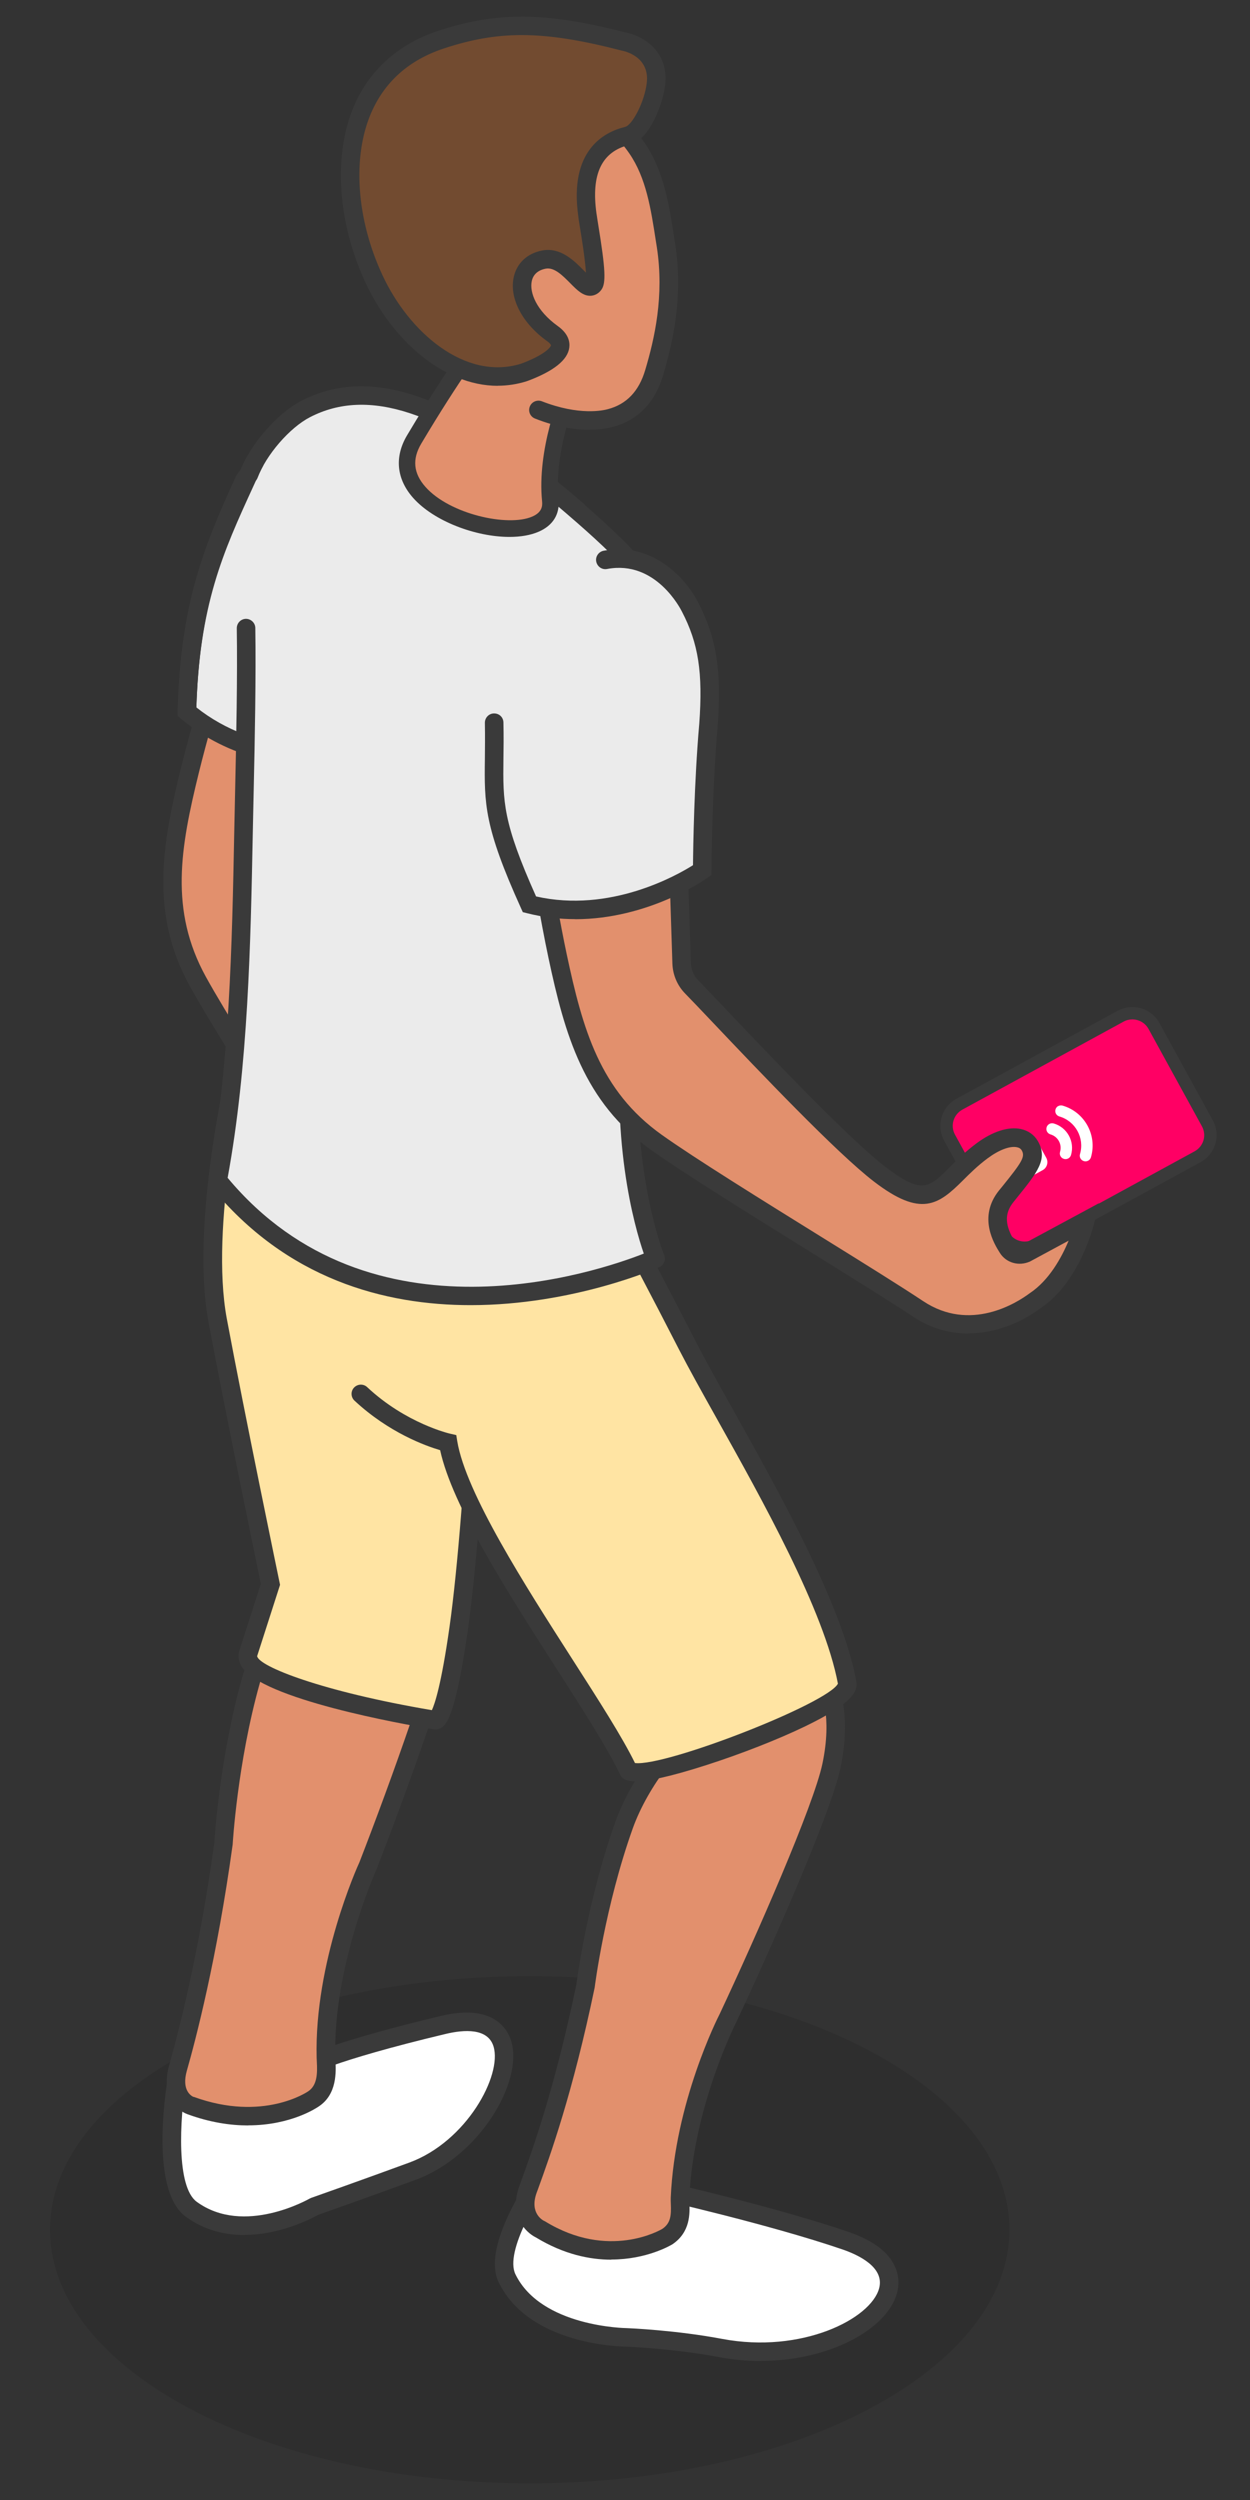 <svg width="75" height="150" viewBox="0 0 75 150" fill="none" xmlns="http://www.w3.org/2000/svg">
<rect x="0" y="0" width="75" height="150" fill="#333333" stroke="none"/>
<g clip-path="url(#clip0_9851_25425)">
<path d="M22.709 39.035L17.901 49.858C17.684 50.347 17.659 50.894 17.832 51.398C18.569 53.569 21.512 63.252 23.099 66.396C25.048 70.255 23.208 77.292 21.66 74.672C19.761 71.459 13.826 62.433 11.868 58.874C9.588 54.724 10.28 50.771 11.398 46.226C12.516 41.68 15.166 33.32 15.166 33.32L22.713 39.035H22.709Z" fill="#E2906D"/>
<path d="M22.352 75.802C22.011 75.802 21.571 75.634 21.175 74.958C20.414 73.665 18.965 71.385 17.431 68.972C15.142 65.369 12.55 61.283 11.378 59.146C8.994 54.808 9.731 50.672 10.854 46.097C11.962 41.587 14.607 33.241 14.632 33.157L14.87 32.407L23.401 38.862L18.416 50.09C18.257 50.45 18.238 50.855 18.361 51.23C18.52 51.694 18.777 52.503 19.103 53.52C20.245 57.088 22.367 63.726 23.594 66.154C24.934 68.809 24.751 74.652 22.881 75.669C22.788 75.718 22.595 75.807 22.352 75.807V75.802ZM15.453 34.238C14.776 36.395 12.837 42.672 11.932 46.359C10.824 50.86 10.156 54.615 12.352 58.608C13.51 60.715 16.091 64.782 18.371 68.374C19.909 70.798 21.363 73.088 22.135 74.395C22.263 74.613 22.362 74.687 22.387 74.697C22.397 74.677 22.605 74.494 22.827 73.927C23.465 72.328 23.737 68.912 22.6 66.652C21.334 64.14 19.271 57.7 18.04 53.855C17.718 52.849 17.461 52.044 17.303 51.585C17.085 50.949 17.12 50.258 17.392 49.641L22.021 39.218L15.453 34.243V34.238Z" fill="#3A3A3A"/>
<path d="M24.31 26.061C27.48 27.438 27.654 30.823 27.654 30.823C27.723 33.063 27.179 34.87 25.586 37.638C23.474 41.182 21.442 45.347 21.442 45.347C21.442 45.347 15.576 46.364 11.214 42.702C11.378 36.237 12.797 32.866 14.661 28.8C14.661 28.8 18.123 23.376 24.31 26.061Z" fill="#EBEBEB"/>
<path d="M19.513 46.038C17.332 46.038 13.796 45.589 10.863 43.126L10.661 42.953V42.687C10.829 36.301 12.154 32.95 14.162 28.568L14.202 28.498C14.236 28.439 18 22.71 24.538 25.547C27.985 27.043 28.208 30.635 28.218 30.788C28.292 33.147 27.708 35.072 26.076 37.91C23.999 41.399 21.971 45.544 21.951 45.589L21.828 45.846L21.546 45.895C21.457 45.91 20.68 46.038 19.518 46.038H19.513ZM11.783 42.445C15.349 45.283 19.924 44.972 21.081 44.839C21.566 43.857 23.321 40.363 25.112 37.357C26.645 34.692 27.169 32.989 27.1 30.843C27.095 30.729 26.892 27.788 24.088 26.574C18.598 24.19 15.453 28.617 15.151 29.071C13.242 33.246 11.966 36.464 11.783 42.445Z" fill="#3A3A3A"/>
<path opacity="0.1" d="M31.783 118.57C47.678 118.57 60.567 125.38 60.567 133.785C60.567 142.184 47.678 149 31.783 149C15.888 149 3 142.184 3 133.785C3 125.38 15.888 118.57 31.783 118.57Z" fill="black"/>
<path d="M39.503 131.386C39.503 131.386 46.234 132.901 50.739 134.446C57.08 136.618 50.824 142.313 43.232 140.882C40.472 140.359 37.604 140.245 37.604 140.245C37.604 140.245 32.149 140.225 30.428 136.702C29.315 134.417 33.687 128.929 33.687 128.929L39.508 131.386H39.503Z" fill="white"/>
<path d="M45.636 141.661C44.82 141.661 43.979 141.587 43.123 141.424C40.443 140.916 37.604 140.798 37.575 140.798C37.357 140.798 31.768 140.733 29.924 136.943C28.692 134.416 32.777 129.175 33.247 128.583L33.509 128.252L39.672 130.853C40.295 130.996 46.64 132.452 50.918 133.918C54.127 135.019 54.019 136.845 53.821 137.58C53.247 139.737 49.785 141.656 45.636 141.656V141.661ZM33.86 129.61C32.283 131.682 30.265 135.102 30.928 136.46C32.471 139.623 37.555 139.687 37.604 139.687C37.743 139.692 40.567 139.811 43.331 140.334C48.089 141.232 52.253 139.144 52.748 137.299C53.084 136.04 51.516 135.3 50.557 134.969C46.135 133.454 39.449 131.944 39.38 131.929L39.286 131.9L33.86 129.61Z" fill="#3A3A3A"/>
<path d="M18.025 124.142C18.025 124.142 19.395 123.214 26.596 121.496C33.04 119.957 30.008 128.336 24.751 130.271C22.12 131.238 18.861 132.388 18.861 132.388C18.861 132.388 14.642 134.861 11.477 132.551C9.419 131.051 10.715 124.161 10.715 124.161L18.025 124.142Z" fill="white"/>
<path d="M14.652 134.101C13.499 134.101 12.273 133.824 11.145 133C8.875 131.342 10.028 124.803 10.166 124.063L10.25 123.609L17.871 123.584C18.41 123.293 20.394 122.405 26.462 120.954C29.617 120.203 30.458 121.758 30.671 122.464C31.413 124.907 28.767 129.383 24.939 130.789C22.506 131.683 19.498 132.749 19.088 132.892C18.747 133.084 16.843 134.096 14.647 134.096L14.652 134.101ZM11.18 124.719C10.76 127.285 10.587 131.219 11.803 132.107C14.642 134.18 18.539 131.934 18.579 131.915L18.678 131.87C18.712 131.86 21.961 130.71 24.563 129.753C27.995 128.49 30.137 124.522 29.612 122.789C29.276 121.679 27.857 121.768 26.729 122.039C19.845 123.683 18.391 124.571 18.331 124.611L18.198 124.694H18.03L11.185 124.719H11.18Z" fill="#3A3A3A"/>
<path d="M11.422 126.328C11.422 126.328 10.176 125.864 10.685 124.072C11.269 122.024 12.51 117.188 13.41 110.644C13.41 110.644 13.677 105.743 15.057 100.838C15.848 98.015 17.936 95.088 19.226 94.452L26.056 90.582C26.056 90.582 27.817 92.216 27.228 96.426C26.862 99.036 23.959 107.105 22.075 111.962C22.075 111.962 19.414 117.78 19.558 123.456C19.573 124.008 19.77 125.311 18.811 125.938C18.811 125.938 15.923 127.981 11.422 126.333V126.328Z" fill="#E2906D"/>
<path d="M14.884 127.527C13.826 127.527 12.599 127.349 11.229 126.846C10.631 126.624 9.637 125.726 10.151 123.915C10.656 122.138 11.937 117.282 12.861 110.56C12.861 110.56 13.143 105.59 14.523 100.68C15.3 97.921 17.426 94.713 18.984 93.943L26.14 89.887L26.437 90.163C26.516 90.237 28.401 92.043 27.782 96.49C27.387 99.333 24.216 107.979 22.594 112.154C22.555 112.243 19.978 117.958 20.117 123.431C20.117 123.49 20.117 123.554 20.127 123.628C20.161 124.29 20.235 125.662 19.118 126.392C19.038 126.446 17.481 127.522 14.889 127.522L14.884 127.527ZM11.62 125.81C15.794 127.335 18.46 125.499 18.485 125.484C19.038 125.124 19.048 124.403 19.009 123.697C19.009 123.613 18.999 123.535 18.999 123.47C18.851 117.736 21.452 111.976 21.566 111.735C23.42 106.962 26.323 98.893 26.674 96.352C27.075 93.494 26.323 91.925 25.913 91.303L19.498 94.94C18.321 95.523 16.333 98.341 15.586 100.996C14.241 105.788 13.964 110.629 13.959 110.678C13.02 117.514 11.729 122.434 11.214 124.23C10.873 125.425 11.482 125.76 11.615 125.819L11.62 125.81Z" fill="#3A3A3A"/>
<path d="M14.271 63.77C14.271 63.77 11.971 73.369 13.059 79.217C14.152 85.066 16.23 95.059 16.23 95.059C16.23 95.059 15.394 97.65 14.899 99.2C14.246 101.238 26.086 103.202 26.086 103.202C26.086 103.202 26.68 103.617 27.52 97.695C28.475 90.988 29.449 73.132 28.826 68.454C28.203 63.775 15.834 59.087 14.271 63.775" fill="#FFE4A3"/>
<path d="M26.111 103.765C26.056 103.765 26.002 103.76 25.947 103.745C24.132 103.444 15.69 101.939 14.498 99.989C14.261 99.6 14.296 99.254 14.365 99.032L15.651 95.029C15.393 93.781 13.519 84.73 12.51 79.321C11.412 73.424 13.633 64.037 13.727 63.642L13.742 63.598C14.315 61.875 16.101 61.066 18.771 61.322C23.207 61.742 28.93 64.984 29.38 68.385C30.032 73.29 29.009 91.19 28.074 97.778C27.288 103.321 26.694 103.577 26.378 103.715C26.294 103.755 26.205 103.77 26.116 103.77L26.111 103.765ZM14.805 63.923C14.681 64.461 12.579 73.591 13.608 79.119C14.686 84.898 16.753 94.847 16.773 94.946L16.803 95.089L15.428 99.368C15.522 99.984 19.305 101.49 25.913 102.61C26.081 102.25 26.477 101.1 26.971 97.615C27.96 90.637 28.865 72.965 28.277 68.523C27.906 65.739 22.594 62.793 18.668 62.423C17.461 62.309 15.349 62.354 14.81 63.923H14.805Z" fill="#3A3A3A"/>
<path d="M32.421 133.76C32.421 133.76 31.041 133.129 31.674 131.377C32.397 129.373 33.776 125.657 35.121 119.187C35.121 119.187 35.725 114.316 37.436 109.519C38.42 106.755 40.705 103.977 42.035 103.434L49.113 100.039C49.113 100.039 50.755 101.786 49.884 105.946C49.34 108.522 45.888 116.379 43.672 121.097C43.672 121.097 41.036 126.224 40.794 131.895C40.769 132.448 41.036 133.533 40.023 134.214C40.023 134.214 36.566 136.312 32.416 133.765L32.421 133.76Z" fill="#E2906D"/>
<path d="M36.679 135.581C35.379 135.581 33.826 135.261 32.159 134.249C31.521 133.938 30.527 132.921 31.155 131.184L31.234 130.967C31.956 128.978 33.292 125.272 34.583 119.068C34.583 119.068 35.206 114.128 36.917 109.326C37.876 106.627 40.221 103.572 41.828 102.911L49.246 99.353L49.523 99.649C49.597 99.728 51.353 101.657 50.433 106.05C49.845 108.858 46.086 117.267 44.182 121.319C44.147 121.388 41.59 126.427 41.358 131.905C41.358 131.989 41.358 132.082 41.363 132.191C41.388 132.798 41.432 133.923 40.344 134.659C40.235 134.723 38.801 135.572 36.679 135.572V135.581ZM48.93 100.744L42.283 103.932C41.071 104.431 38.895 107.106 37.965 109.706C36.294 114.39 35.685 119.207 35.68 119.256C34.365 125.583 33.01 129.334 32.278 131.352L32.199 131.564C31.744 132.823 32.614 133.242 32.654 133.257L32.713 133.287C36.506 135.611 39.612 133.81 39.741 133.731C40.255 133.385 40.275 132.897 40.25 132.24C40.245 132.097 40.24 131.969 40.245 131.86C40.492 126.136 43.074 121.047 43.183 120.835C45.364 116.191 48.816 108.339 49.345 105.823C49.939 103 49.301 101.381 48.935 100.734L48.93 100.744Z" fill="#3A3A3A"/>
<path d="M30.562 61.273C30.562 61.273 34.667 67.851 41.234 80.687C43.633 85.371 49.761 95.073 50.839 100.971C51.136 102.599 38.153 107.169 37.679 106.177C35.621 101.854 27.713 91.545 26.887 86.56C26.887 86.56 24.133 85.948 21.65 83.629" fill="#FFE4A3"/>
<path d="M38.124 106.878C37.397 106.878 37.278 106.622 37.179 106.419C36.467 104.919 34.978 102.595 33.401 100.137C30.458 95.542 27.135 90.36 26.408 87.01C25.552 86.758 23.331 85.963 21.269 84.038C21.047 83.831 21.032 83.476 21.244 83.254C21.457 83.032 21.808 83.017 22.031 83.229C24.36 85.41 26.981 86.017 27.011 86.022L27.377 86.106L27.436 86.477C27.956 89.586 31.492 95.108 34.335 99.545C35.943 102.052 37.337 104.228 38.099 105.783C39.949 106.005 49.677 102.205 50.275 101.02C49.449 96.628 45.72 89.966 42.995 85.095C42.09 83.481 41.314 82.084 40.73 80.949C34.246 68.281 30.122 61.643 30.077 61.574C29.914 61.312 29.993 60.972 30.255 60.809C30.517 60.646 30.859 60.725 31.022 60.986C31.061 61.051 35.216 67.733 41.719 80.441C42.293 81.556 43.064 82.943 43.965 84.552C46.739 89.516 50.542 96.312 51.378 100.882C51.482 101.46 51.185 102.19 48.307 103.582C46.694 104.361 44.494 105.225 42.426 105.891C40.082 106.646 38.816 106.883 38.119 106.883L38.124 106.878Z" fill="#3A3A3A"/>
<path d="M14.766 37.688C14.81 40.649 14.726 44.785 14.667 47.435C14.504 54.389 14.508 63.158 13.069 70.818C22.96 82.993 39.34 75.521 39.34 75.521C39.34 75.521 36.947 69.742 37.97 60.706C38.455 56.427 38.87 48.353 39.118 46.67C40.547 36.913 41.759 36.597 33.04 29.269L34.662 30.631C27.555 24.477 22.481 22.404 18.356 24.536C17.075 25.197 15.522 26.905 14.944 28.469" fill="#EBEBEB"/>
<path d="M28.237 78.309C23.104 78.309 17.184 76.769 12.634 71.168C12.53 71.04 12.491 70.877 12.52 70.714C13.781 64.022 13.925 56.575 14.053 50.011C14.073 49.123 14.088 48.259 14.108 47.42C14.177 44.38 14.251 40.526 14.207 37.693C14.207 37.387 14.449 37.135 14.756 37.13C15.057 37.13 15.315 37.372 15.319 37.678C15.364 40.531 15.29 44.4 15.221 47.45C15.201 48.289 15.186 49.152 15.166 50.036C15.038 56.565 14.894 63.953 13.658 70.67C22.243 80.969 35.913 76.286 38.628 75.215C38.064 73.586 36.546 68.286 37.411 60.646C37.674 58.322 37.916 54.922 38.124 51.921C38.297 49.483 38.445 47.376 38.559 46.591C38.707 45.56 38.856 44.637 38.994 43.798C40.117 36.785 40.236 36.05 32.674 29.698C26.472 24.669 22.09 23.228 18.603 25.029C17.377 25.661 15.967 27.295 15.458 28.662C15.349 28.948 15.033 29.096 14.741 28.992C14.454 28.884 14.306 28.568 14.409 28.282C15.008 26.663 16.625 24.802 18.089 24.047C22.016 22.024 26.769 23.494 33.361 28.829C33.371 28.834 33.381 28.844 33.391 28.849L33.41 28.869C33.935 29.293 34.469 29.742 35.018 30.216C35.057 30.251 35.087 30.285 35.117 30.325C41.403 35.818 41.165 37.288 40.092 43.975C39.959 44.809 39.81 45.732 39.662 46.754C39.553 47.499 39.405 49.587 39.236 52C39.024 55.01 38.786 58.425 38.519 60.77C37.52 69.539 39.825 75.254 39.85 75.309C39.964 75.585 39.84 75.901 39.568 76.024C39.474 76.064 34.434 78.309 28.237 78.309Z" fill="#3A3A3A"/>
<path d="M67.232 60.976L57.566 66.255C56.847 66.648 56.584 67.547 56.977 68.265L60.175 74.096C60.568 74.813 61.47 75.077 62.189 74.684L71.855 69.406C72.574 69.013 72.838 68.113 72.444 67.396L69.246 61.565C68.853 60.847 67.951 60.584 67.232 60.976Z" fill="#FF0064"/>
<path d="M61.481 75.234C60.823 75.234 60.185 74.889 59.849 74.272L56.649 68.439C56.16 67.546 56.491 66.415 57.386 65.927L67.05 60.651C67.485 60.414 67.984 60.36 68.459 60.498C68.934 60.636 69.33 60.952 69.567 61.386L72.767 67.22C73.004 67.654 73.059 68.153 72.92 68.626C72.782 69.1 72.465 69.495 72.03 69.732L62.366 75.007C62.084 75.16 61.778 75.234 61.481 75.234ZM67.94 61.164C67.757 61.164 67.574 61.209 67.406 61.303L57.742 66.578C57.203 66.874 57.005 67.55 57.302 68.084L60.502 73.917C60.799 74.455 61.476 74.652 62.01 74.356L71.674 69.08C71.936 68.937 72.124 68.7 72.208 68.419C72.292 68.138 72.257 67.837 72.114 67.575L68.914 61.742C68.771 61.48 68.538 61.293 68.252 61.209C68.148 61.179 68.044 61.164 67.935 61.164H67.94Z" fill="#3A3A3A"/>
<path d="M61.541 68.355L60.64 68.848C60.378 68.991 60.279 69.322 60.423 69.589L60.917 70.487C61.061 70.748 61.392 70.847 61.659 70.704L62.559 70.21C62.821 70.067 62.92 69.737 62.777 69.47L62.282 68.572C62.139 68.31 61.808 68.212 61.541 68.355Z" fill="white"/>
<path d="M63.494 66.361C63.415 66.406 63.356 66.475 63.331 66.564C63.276 66.746 63.38 66.934 63.563 66.988C64.528 67.269 65.082 68.281 64.8 69.243C64.745 69.426 64.849 69.613 65.032 69.668C65.215 69.722 65.403 69.618 65.457 69.436C65.843 68.113 65.082 66.721 63.756 66.337C63.667 66.312 63.573 66.322 63.494 66.366V66.361Z" fill="white"/>
<path d="M62.96 67.437C62.881 67.481 62.821 67.55 62.797 67.639C62.742 67.822 62.846 68.009 63.029 68.064C63.479 68.192 63.736 68.666 63.603 69.11C63.548 69.293 63.652 69.48 63.835 69.534C64.018 69.589 64.206 69.485 64.261 69.302C64.498 68.493 64.033 67.644 63.222 67.407C63.133 67.383 63.039 67.392 62.96 67.437Z" fill="white"/>
<path d="M40.522 45.969L40.903 57.804C40.922 58.337 41.135 58.84 41.511 59.225C43.118 60.858 49.983 68.311 52.782 70.452C56.219 73.088 56.367 70.951 58.924 69.051C60.289 68.039 61.397 68.069 61.788 68.74C62.243 69.525 61.724 70.107 60.383 71.77C59.503 72.861 59.869 73.927 60.467 74.879C60.695 75.24 61.155 75.378 61.541 75.2L65.101 73.28C65.101 73.28 64.315 76.587 62.119 78.038C60.378 79.336 57.619 80.214 55.082 78.526C51.971 76.454 42.698 70.897 39.384 68.538C35.522 65.789 34.424 61.925 33.455 57.35C32.48 52.77 31.234 44.089 31.234 44.089L40.522 45.964V45.969Z" fill="#E2906D"/>
<path d="M58.099 80.012C57.001 80.012 55.863 79.721 54.77 78.99C53.519 78.156 51.219 76.73 48.786 75.215C45.161 72.96 41.046 70.408 39.058 68.992C35.023 66.12 33.885 62.073 32.906 57.463C31.941 52.923 30.69 44.257 30.675 44.168L30.561 43.388L41.056 45.51L41.452 57.784C41.467 58.179 41.625 58.554 41.902 58.83C42.248 59.181 42.832 59.797 43.568 60.572C46.15 63.292 50.952 68.35 53.118 70.008C55.319 71.696 55.74 71.277 56.991 70.028C57.431 69.589 57.925 69.095 58.588 68.602C59.543 67.891 60.487 67.585 61.239 67.738C61.684 67.832 62.05 68.084 62.268 68.459C62.896 69.54 62.258 70.324 60.992 71.894L60.814 72.116C60.245 72.821 60.28 73.537 60.937 74.578C61.017 74.702 61.175 74.751 61.313 74.687L65.932 72.195L65.646 73.399C65.611 73.542 64.78 76.937 62.431 78.492C61.294 79.341 59.745 80.002 58.104 80.002L58.099 80.012ZM31.897 44.795C32.228 47.03 33.212 53.53 33.999 57.236C34.963 61.767 35.992 65.443 39.706 68.089C41.664 69.485 45.759 72.027 49.375 74.272C51.818 75.787 54.122 77.224 55.388 78.067C58.212 79.948 60.997 78.181 61.783 77.594C62.95 76.819 63.697 75.452 64.117 74.44L61.803 75.689C61.125 75.995 60.364 75.768 59.993 75.175C59.661 74.647 58.648 73.038 59.943 71.425L60.126 71.203C61.313 69.732 61.526 69.406 61.303 69.021C61.244 68.923 61.15 68.859 61.017 68.834C60.591 68.745 59.933 68.997 59.256 69.5C58.657 69.944 58.193 70.408 57.777 70.823C56.313 72.283 55.27 73.068 52.441 70.897C50.205 69.184 45.547 64.279 42.762 61.342C42.035 60.572 41.452 59.965 41.111 59.615C40.641 59.136 40.369 58.5 40.344 57.824L39.978 46.428L31.897 44.795Z" fill="#3A3A3A"/>
<path d="M29.647 43.353C29.741 47.825 29.098 48.363 31.763 54.25C37.283 55.657 42.129 52.202 42.129 52.202C42.129 52.202 42.144 47.568 42.505 43.462C42.738 40.279 42.436 38.413 41.402 36.429C41.402 36.429 39.711 32.945 36.318 33.592" fill="#EBEBEB"/>
<path d="M34.508 55.148C33.583 55.148 32.619 55.045 31.625 54.793L31.368 54.729L31.259 54.487C29.043 49.591 29.058 48.229 29.093 45.52C29.098 44.903 29.108 44.202 29.093 43.373C29.088 43.067 29.33 42.81 29.637 42.806C29.958 42.801 30.201 43.042 30.206 43.349C30.225 44.197 30.215 44.908 30.206 45.535C30.176 48.116 30.161 49.315 32.164 53.786C36.6 54.793 40.596 52.533 41.58 51.911C41.59 50.815 41.65 46.907 41.956 43.422C42.179 40.358 41.907 38.596 40.913 36.691C40.843 36.553 39.35 33.587 36.427 34.139C36.12 34.199 35.834 33.996 35.774 33.695C35.715 33.394 35.918 33.103 36.219 33.044C39.236 32.471 41.259 34.85 41.907 36.188C42.985 38.255 43.301 40.244 43.064 43.506C42.713 47.548 42.688 52.163 42.688 52.207V52.493L42.456 52.661C42.288 52.785 38.9 55.153 34.513 55.153L34.508 55.148Z" fill="#3A3A3A"/>
<path d="M34.696 22.275C34.696 22.275 32.654 26.401 33.02 30.029C33.381 33.656 22.125 30.956 24.85 26.367C27.867 21.288 29.647 19.24 29.647 19.24L34.696 22.275Z" fill="#E2906D"/>
<path d="M30.567 32.215C28.544 32.215 26.032 31.277 24.785 29.87C23.787 28.74 23.658 27.408 24.424 26.12C27.431 21.061 29.202 19.008 29.276 18.919L29.548 18.604L35.339 22.088L35.137 22.492C35.117 22.532 33.163 26.539 33.51 29.979C33.599 30.848 33.178 31.529 32.328 31.899C31.833 32.116 31.225 32.215 30.567 32.215ZM29.761 19.882C29.162 20.632 27.58 22.744 25.275 26.618C24.721 27.551 24.805 28.4 25.527 29.214C26.976 30.852 30.473 31.627 31.932 30.996C32.516 30.744 32.555 30.374 32.525 30.078C32.219 26.988 33.549 23.628 34.059 22.468L29.756 19.882H29.761Z" fill="#3A3A3A"/>
<path d="M32.303 24.595C34.904 25.617 36.551 25.098 36.62 25.084C37.901 24.748 38.806 23.81 39.236 22.369C39.795 20.479 40.419 17.809 39.949 14.749C39.622 12.637 39.355 10.559 38.198 8.886C36.813 6.888 34.924 5.782 32.585 5.609C31.699 5.545 30.864 5.59 30.112 5.743C28.104 6.152 26.601 7.347 25.76 9.202" fill="#E2906D"/>
<path d="M35.374 25.789C34.563 25.789 33.445 25.646 32.1 25.113C31.813 25 31.675 24.679 31.788 24.393C31.902 24.107 32.224 23.968 32.511 24.077C34.756 24.955 36.2 24.625 36.467 24.551C37.59 24.259 38.336 23.475 38.712 22.206C39.276 20.311 39.86 17.76 39.41 14.828L39.355 14.483C39.053 12.524 38.772 10.673 37.753 9.197C36.467 7.342 34.721 6.32 32.555 6.157C31.719 6.093 30.938 6.138 30.235 6.281C28.411 6.651 27.041 7.737 26.279 9.424C26.155 9.706 25.824 9.829 25.542 9.701C25.26 9.572 25.137 9.247 25.265 8.965C26.18 6.942 27.822 5.634 30.013 5.19C30.819 5.027 31.699 4.978 32.639 5.047C35.156 5.234 37.184 6.414 38.668 8.561C39.835 10.244 40.151 12.312 40.458 14.31L40.513 14.656C40.997 17.804 40.379 20.509 39.785 22.517C39.301 24.156 38.257 25.227 36.779 25.612C36.566 25.671 36.091 25.779 35.389 25.779L35.374 25.789Z" fill="#3A3A3A"/>
<path d="M26.437 2.392C30.057 1.187 32.946 1.34 37.387 2.485C37.387 2.485 39.607 2.865 39.36 5.037C39.231 6.162 38.47 7.954 37.644 8.156C34.568 8.901 35.171 12.311 35.26 12.982C35.349 13.649 35.923 16.684 35.646 17.064C35.112 17.804 34.133 15.292 32.644 15.583C30.804 15.944 30.839 18.367 33.158 20.025C34.78 21.185 31.645 22.28 31.442 22.359C27.629 23.549 24.063 20.227 22.451 16.748C20.097 11.684 20.136 4.499 26.442 2.397L26.437 2.392Z" fill="#724B30"/>
<path d="M29.87 23.149C26.536 23.149 23.475 20.281 21.937 16.975C20.245 13.343 19.983 9.266 21.249 6.34C22.179 4.193 23.91 2.643 26.259 1.863C29.791 0.689 32.738 0.709 37.52 1.947C38.42 2.1 40.151 2.969 39.909 5.096C39.785 6.167 39.009 8.388 37.768 8.689C36.101 9.093 35.458 10.441 35.789 12.81L35.804 12.898C35.819 13.022 35.854 13.224 35.893 13.481C36.329 16.151 36.368 16.99 36.086 17.38C35.933 17.597 35.71 17.725 35.468 17.745C34.993 17.779 34.637 17.419 34.222 17C33.767 16.541 33.257 16.017 32.738 16.121C32.283 16.21 31.991 16.466 31.907 16.866C31.759 17.547 32.184 18.643 33.47 19.566C34.118 20.03 34.202 20.523 34.157 20.859C34.059 21.604 33.218 22.27 31.665 22.853C31.655 22.853 31.605 22.872 31.596 22.877C31.012 23.06 30.433 23.144 29.86 23.144L29.87 23.149ZM31.304 2.105C29.697 2.105 28.233 2.377 26.61 2.915C24.538 3.606 23.079 4.904 22.268 6.779C21.126 9.424 21.383 13.15 22.946 16.506C24.538 19.941 27.911 22.867 31.269 21.821C32.684 21.293 33.045 20.834 33.059 20.716C33.059 20.706 33.03 20.612 32.827 20.469C31.334 19.403 30.547 17.893 30.824 16.629C31.007 15.79 31.63 15.203 32.53 15.03C33.628 14.813 34.469 15.662 35.018 16.22C35.062 16.264 35.107 16.309 35.156 16.358C35.112 15.588 34.889 14.196 34.8 13.663C34.756 13.397 34.721 13.18 34.706 13.051L34.697 12.967C34.143 9.034 36.22 7.924 37.511 7.613C37.931 7.509 38.673 6.127 38.806 4.973C38.989 3.388 37.466 3.063 37.288 3.033C34.889 2.411 33.015 2.105 31.304 2.105Z" fill="#3A3A3A"/>
<path d="M11.22 43.255C11.22 43.255 11.21 43.255 11.205 43.255C10.898 43.245 10.656 42.993 10.661 42.687C10.829 36.049 12.387 32.649 14.192 28.706C14.236 28.612 14.632 27.729 14.8 27.438C14.954 27.171 15.29 27.077 15.557 27.23C15.824 27.383 15.918 27.719 15.765 27.985C15.646 28.193 15.319 28.908 15.206 29.165C13.376 33.157 11.937 36.306 11.774 42.717C11.764 43.018 11.516 43.26 11.22 43.26V43.255Z" fill="#3A3A3A"/>
</g>
<defs>
<clipPath id="clip0_9851_25425">
<rect width="70" height="148" fill="white" transform="translate(3 1)"/>
</clipPath>
</defs>
</svg>

